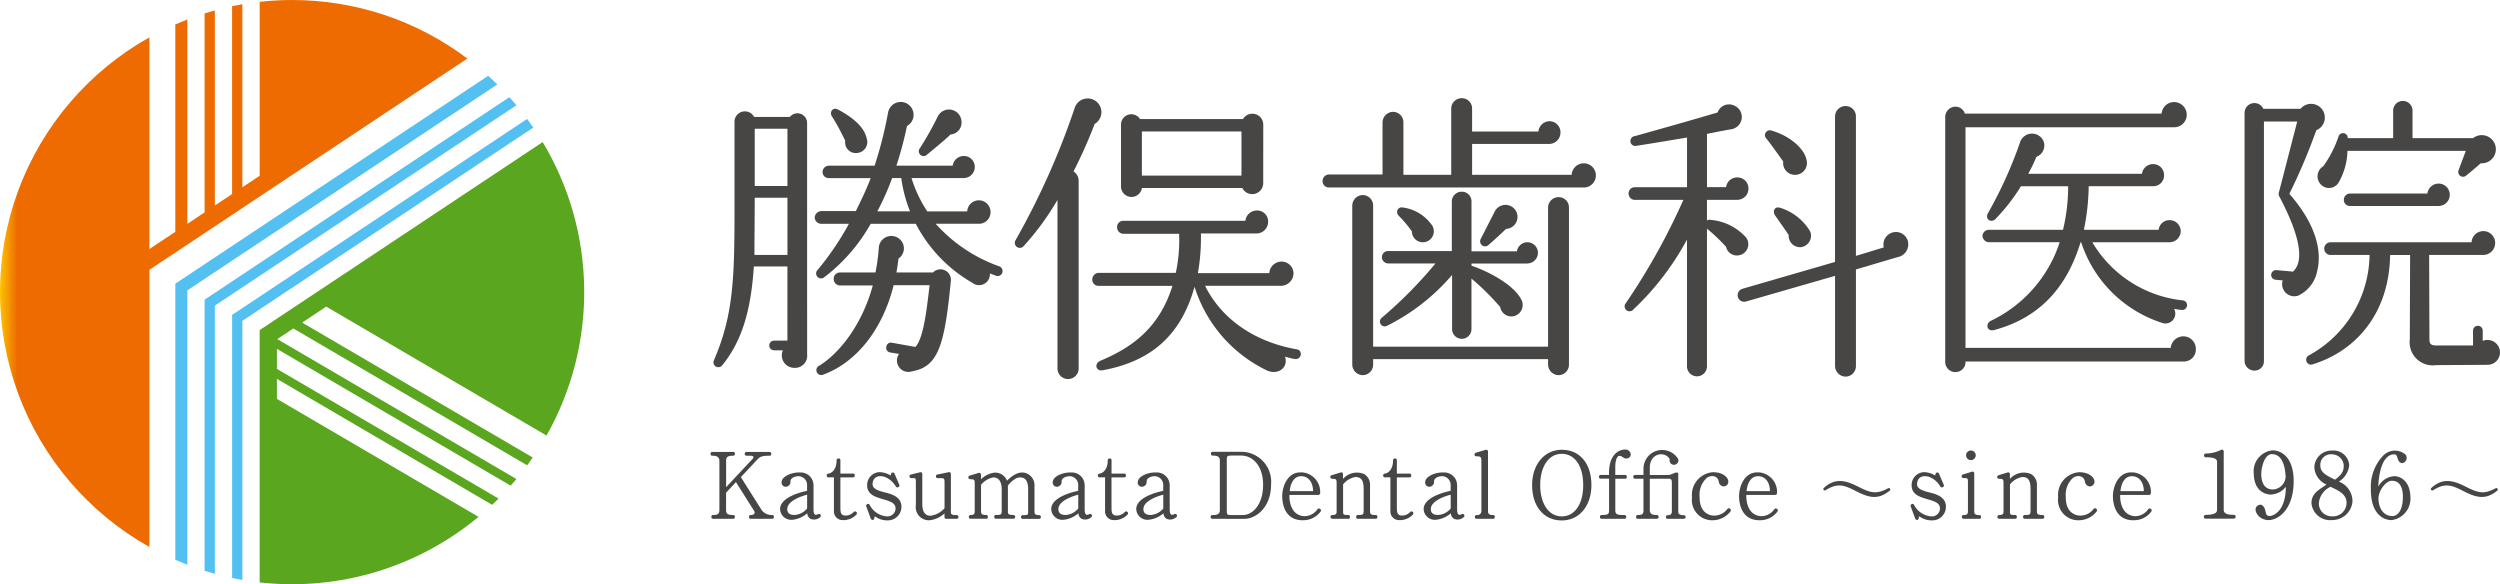<svg id="logo-katsumatad" xmlns="http://www.w3.org/2000/svg" xmlns:xlink="http://www.w3.org/1999/xlink" width="259.813" height="60.715" viewBox="0 0 259.813 60.715">
  <defs>
    <clipPath id="clip-path">
      <path id="パス_1029" data-name="パス 1029" d="M11.492,26.5V54.684q.527.167,1.064.313V27.121L43.9,6.3c-.239-.287-.483-.566-.731-.844Z" transform="translate(-11.492 -5.455)" fill="none"/>
    </clipPath>
    <linearGradient id="linear-gradient" x1="-0.199" y1="0.937" x2="-0.164" y2="0.937" gradientUnits="objectBoundingBox">
      <stop offset="0" stop-color="#009ce8"/>
      <stop offset="1" stop-color="#54c0f1"/>
    </linearGradient>
    <clipPath id="clip-path-2">
      <path id="パス_1030" data-name="パス 1030" d="M30.357,0a30.725,30.725,0,0,0-3.371.187v18.08l-1.8,1.192V.441q-.536.092-1.066.2V20.168L22.328,21.36V1.08q-.536.147-1.064.311V22.069L19.47,23.26V2.02c-.422.165-.838.335-1.251.516V24.089L15.526,25.88v-22a30.343,30.343,0,0,0,0,52.96v-28.8L48.567,6.083A30.2,30.2,0,0,0,30.357,0Z" transform="translate(0 -0.001)" fill="none"/>
    </clipPath>
    <linearGradient id="linear-gradient-2" y1="1.068" x2="0.038" y2="1.068" gradientUnits="objectBoundingBox">
      <stop offset="0" stop-color="#ffc400"/>
      <stop offset="1" stop-color="#ed6b00"/>
    </linearGradient>
    <clipPath id="clip-path-3">
      <path id="パス_1031" data-name="パス 1031" d="M9.846,25.86v28.7q.619.269,1.251.514V26.556L43.31,5.154c-.311-.305-.625-.605-.947-.9Z" transform="translate(-9.846 -4.257)" fill="none"/>
    </clipPath>
    <linearGradient id="linear-gradient-3" x1="-0.133" y1="0.951" x2="-0.1" y2="0.951" xlink:href="#linear-gradient"/>
    <clipPath id="clip-path-4">
      <path id="パス_1032" data-name="パス 1032" d="M14.584,27.518V53.74a30.28,30.28,0,0,0,22.743-6.815L16.377,34.668v-2.08L38.741,45.676c.226-.215.45-.429.67-.649L16.377,31.55V29.47L40.671,43.687c.2-.228.4-.459.594-.69L16.416,28.456l1.667-1.107,24.3,14.222c.2-.268.39-.54.579-.812L19,26.737l2.5-1.66,22.895,13.4a30.308,30.308,0,0,0-.4-30.5Z" transform="translate(-14.584 -7.98)" fill="none"/>
    </clipPath>
    <linearGradient id="linear-gradient-4" x1="-0.784" y1="0.997" x2="-0.73" y2="0.997" gradientUnits="objectBoundingBox">
      <stop offset="0" stop-color="#c2cd00"/>
      <stop offset="1" stop-color="#5aa61f"/>
    </linearGradient>
    <clipPath id="clip-path-5">
      <path id="パス_1033" data-name="パス 1033" d="M13.037,27.045V54.393q.53.108,1.066.2V27.665L44.338,7.579q-.314-.458-.642-.9Z" transform="translate(-13.037 -6.676)" fill="none"/>
    </clipPath>
    <linearGradient id="linear-gradient-5" x1="-0.267" y1="0.927" x2="-0.232" y2="0.927" xlink:href="#linear-gradient"/>
    <clipPath id="clip-path-6">
      <rect id="長方形_1261" data-name="長方形 1261" width="259.813" height="60.714" fill="none"/>
    </clipPath>
  </defs>
  <g id="グループ_2087" data-name="グループ 2087" transform="translate(21.264 10.095)">
    <g id="グループ_2086" data-name="グループ 2086" clip-path="url(#clip-path)">
      <rect id="長方形_1256" data-name="長方形 1256" width="53.624" height="59.18" transform="translate(-22.167 13.714) rotate(-31.745)" fill="url(#linear-gradient)"/>
    </g>
  </g>
  <g id="グループ_2089" data-name="グループ 2089" transform="translate(0 0.003)">
    <g id="グループ_2088" data-name="グループ 2088" clip-path="url(#clip-path-2)">
      <rect id="長方形_1257" data-name="長方形 1257" width="48.567" height="56.836" transform="translate(0 -0.001)" fill="url(#linear-gradient-2)"/>
    </g>
  </g>
  <g id="グループ_2091" data-name="グループ 2091" transform="translate(18.219 7.878)">
    <g id="グループ_2090" data-name="グループ 2090" clip-path="url(#clip-path-3)">
      <rect id="長方形_1258" data-name="長方形 1258" width="55.195" height="60.821" transform="translate(-22.737 14.067) rotate(-31.745)" fill="url(#linear-gradient-3)"/>
    </g>
  </g>
  <g id="グループ_2093" data-name="グループ 2093" transform="translate(26.986 14.767)">
    <g id="グループ_2092" data-name="グループ 2092" clip-path="url(#clip-path-4)">
      <rect id="長方形_1259" data-name="長方形 1259" width="34.151" height="46.259" transform="translate(-0.425 0.003) rotate(-0.531)" fill="url(#linear-gradient-4)"/>
    </g>
  </g>
  <g id="グループ_2095" data-name="グループ 2095" transform="translate(24.123 12.354)">
    <g id="グループ_2094" data-name="グループ 2094" clip-path="url(#clip-path-5)">
      <rect id="長方形_1260" data-name="長方形 1260" width="51.831" height="57.221" transform="translate(-21.441 13.265) rotate(-31.745)" fill="url(#linear-gradient-5)"/>
    </g>
  </g>
  <g id="グループ_2097" data-name="グループ 2097" transform="translate(0 0)">
    <g id="グループ_2096" data-name="グループ 2096" clip-path="url(#clip-path-6)">
      <path id="パス_1034" data-name="パス 1034" d="M49.808,31.95a1.265,1.265,0,0,1-1.321,1.416,1.3,1.3,0,0,1-1.2-1.824h-.912a.5.5,0,0,1,0-1.007h1.384V22.828H44.271c-.283,4.31-1.132,7.644-3.3,10.286a.506.506,0,0,1-.849-.535c2.265-5.253,2.139-9.374,2.139-18.589V7.857A1.082,1.082,0,0,1,44.3,7.29h3.712a1.006,1.006,0,0,1,1.793.629ZM47.763,21.633V15.689h-3.4c0,1.7-.031,4.433-.031,5.943Zm-3.4-7.17h3.4V8.517h-3.4Zm25.1,9.341c-.22-.094-.44-.157-.661-.252a1.128,1.128,0,0,1-1.824.975A15.1,15.1,0,0,1,61.1,18.393H56.414a18.024,18.024,0,0,1-4.844,5.568.514.514,0,0,1-.661-.786,29.289,29.289,0,0,0,3.24-4.781H51.255a.685.685,0,0,1-.661-.659.717.717,0,0,1,.692-.662h3.586c.5-1.036,1.07-2.169,1.541-3.427H52.041a.631.631,0,0,1-.629-.629.659.659,0,0,1,.629-.661h4.781a42.758,42.758,0,0,0,1.414-5.6,1.336,1.336,0,1,1,1.95,1.478,38.818,38.818,0,0,1-1.1,4.121h5.851A1.16,1.16,0,0,1,66.1,11.348a1.128,1.128,0,0,1,1.132,1.132,1.161,1.161,0,0,1-1.164,1.164h-5.41a13.355,13.355,0,0,0,1.636,3.46h4.152a1.212,1.212,0,0,1,2.422.094,1.194,1.194,0,0,1-1.2,1.193h-4.5a16.032,16.032,0,0,0,6.637,4.435.524.524,0,0,1,.283.661.505.505,0,0,1-.629.315m-8.808,9.94a1.184,1.184,0,0,1-1.29-1.824l-.944-.157a.483.483,0,0,1-.377-.6.474.474,0,0,1,.566-.409l2.454.44c.849-.912,1.164-3.806,1.478-6.417H58.8c-1.164,4.656-3.9,8.053-7.359,9.311a.509.509,0,0,1-.377-.944c2.108-1.29,4.467-4.278,5.566-8.336h-3.4a.672.672,0,0,1-.661-.692.645.645,0,0,1,.661-.661h3.679a18.473,18.473,0,0,0,.346-2.579,1.307,1.307,0,0,1,2.3-.755,1.271,1.271,0,0,1-.252,1.887c-.063.5-.126.975-.22,1.447h3.806a1.086,1.086,0,0,1,1.856.881c-.661,6.857-1.353,8.934-4.089,9.405m-5.6-22.71a1.114,1.114,0,0,1-1.29-1.258,22.757,22.757,0,0,0-1.384-2.548c-.283-.44.094-1.007.661-.692,1.636.881,2.705,1.856,2.957,2.988a1.145,1.145,0,0,1-.944,1.51M60.5,17.1a14.783,14.783,0,0,1-.912-3.46h-.944a28.078,28.078,0,0,1-1.54,3.46Zm4.215-7.99c-.5.5-1.887,1.636-2.422,2.076a.5.5,0,0,1-.755-.661,34.91,34.91,0,0,0,1.856-3.3,1.3,1.3,0,0,1,2.454.5,1.231,1.231,0,0,1-1.132,1.384" transform="translate(34.073 4.864)" fill="#474645"/>
      <path id="パス_1035" data-name="パス 1035" d="M65.3,8.176a50.78,50.78,0,0,1-2.2,4.939,1.135,1.135,0,0,1,.535.942V33.589a1.1,1.1,0,1,1-2.2,0V16.069a28.057,28.057,0,0,1-3.523,4.813.522.522,0,0,1-.847-.6A78.649,78.649,0,0,0,63.225,6.508,1.423,1.423,0,1,1,65.3,8.176M86.123,32.614a10.014,10.014,0,0,1-1.038-.252c.377,1.2-.786,1.919-1.856,1.447A14.428,14.428,0,0,1,75.68,25.1c-1.445,5.159-4.622,7.768-9.561,8.68-.661.126-.944-.692-.189-1.007,3.523-1.478,6.134-3.586,7.455-7.768H65.71a.645.645,0,0,1-.661-.661.7.7,0,0,1,.692-.692h7.99a16.272,16.272,0,0,0,.346-4.058H68.289a.672.672,0,0,1-.661-.692.645.645,0,0,1,.661-.661H80.964a1.2,1.2,0,0,1,1.2-1.07,1.142,1.142,0,0,1,1.164,1.164,1.222,1.222,0,0,1-1.2,1.227H76.34a20.7,20.7,0,0,1-.315,4.121H83.45a1.272,1.272,0,0,1,1.258-1.2,1.235,1.235,0,0,1,1.258,1.227A1.317,1.317,0,0,1,84.676,25h-7.9c1.51,3.083,4.718,5.757,9.531,6.6a.474.474,0,0,1,.409.566.525.525,0,0,1-.6.44m-3.3-18.243a1.145,1.145,0,0,1-2.17.472H70.208a1.092,1.092,0,0,1-2.171-.126V8.239a1.073,1.073,0,0,1,1.982-.566H80.713a1.132,1.132,0,0,1,2.108.566Zm-12.612-.818H80.556V8.96H70.208Z" transform="translate(48.464 4.704)" fill="#474645"/>
      <path id="パス_1036" data-name="パス 1036" d="M101.428,14.793H74.944a.645.645,0,0,1-.661-.661.672.672,0,0,1,.661-.692h5.568V8.032a1.115,1.115,0,0,1,1.1-1.1,1.088,1.088,0,0,1,1.07,1.1v5.44H87.65V6.585a1.088,1.088,0,0,1,1.1-1.07,1.061,1.061,0,0,1,1.07,1.07V8.975H96.71a1.187,1.187,0,0,1,1.164-1.07,1.153,1.153,0,0,1,1.132,1.162,1.183,1.183,0,0,1-1.132,1.2H89.821v3.209H100.17a1.258,1.258,0,1,1,1.258,1.321m-1.541,18.4a1.088,1.088,0,0,1-1.07,1.1,1.115,1.115,0,0,1-1.1-1.1v-.566H79.536v.566a1.088,1.088,0,0,1-1.07,1.1,1.115,1.115,0,0,1-1.1-1.1V16.68a1.115,1.115,0,0,1,1.1-1.1,1.088,1.088,0,0,1,1.07,1.1V31.337h18.18V16.869a1.088,1.088,0,0,1,1.1-1.07,1.061,1.061,0,0,1,1.07,1.07Zm-4.31-10.5H89.758v.22c2.579.912,4.656,2.359,5.222,3.617A1.193,1.193,0,0,1,94,28.191a1.173,1.173,0,0,1-1.258-.973,26.342,26.342,0,0,0-2.988-2.957v5.283a1.007,1.007,0,0,1-2.013,0v-5.66a21.512,21.512,0,0,1-6.761,5.283.5.5,0,0,1-.566-.818,45.262,45.262,0,0,0,5.6-5.66H81.078a.659.659,0,0,1-.629-.661.631.631,0,0,1,.629-.629h6.635V16.24a1.021,1.021,0,0,1,1.038-1.007.994.994,0,0,1,1.007,1.007v5.19h4.718a1.109,1.109,0,0,1,1.07-.944,1.1,1.1,0,0,1,.031,2.2m-10.6-2.233a1.139,1.139,0,0,1-1.416-1.1,12.658,12.658,0,0,0-1.321-1.573c-.409-.377-.189-.975.346-.912A4.408,4.408,0,0,1,85.7,18.788a1.15,1.15,0,0,1-.722,1.667M93.344,19.1c-.409.409-1.416,1.321-1.856,1.7a.518.518,0,0,1-.786-.629l1.478-2.894A1.25,1.25,0,1,1,93.344,19.1" transform="translate(63.168 4.691)" fill="#474645"/>
      <path id="パス_1037" data-name="パス 1037" d="M102.948,15.786H99.8v2.139a.515.515,0,0,1,.377-.063,5.589,5.589,0,0,1,3.679,1.824,1.164,1.164,0,0,1-.723,1.856,1.149,1.149,0,0,1-1.351-.881A19.318,19.318,0,0,0,99.8,18.774V33.085a1.038,1.038,0,0,1-2.076,0V19.907a28.5,28.5,0,0,1-5.568,7.265.513.513,0,1,1-.786-.659,68.07,68.07,0,0,0,5.977-10.727H92.286a.661.661,0,0,1,0-1.321h5.442V9.308c-1.321.218-3.932.659-5.19.847a.517.517,0,1,1-.22-1c3.838-1.07,7.015-1.982,8.586-2.454A1.258,1.258,0,0,1,102.665,6a1.284,1.284,0,0,1,.629,1.73,1.321,1.321,0,0,1-1.007.723c-.6.093-1.823.346-2.483.472v5.534h1.982a1.16,1.16,0,0,1,1.162-1.007,1.142,1.142,0,0,1,1.164,1.164,1.161,1.161,0,0,1-1.164,1.164m16.8,5.914-4.467,1.321V33.053a1.088,1.088,0,0,1-1.07,1.1,1.115,1.115,0,0,1-1.1-1.1V23.681l-9.28,2.674a.682.682,0,0,1-.818-.472.7.7,0,0,1,.442-.849l9.655-2.8V7.106a1.088,1.088,0,0,1,1.1-1.07,1.061,1.061,0,0,1,1.07,1.07v14.5l2.894-.881a1.3,1.3,0,0,1,1.258-1.6,1.275,1.275,0,0,1,1.288,1.29,1.348,1.348,0,0,1-.973,1.29m-10.7-8.525a1.227,1.227,0,0,1-1.321-1.384c-.315-.44-1.416-1.982-1.73-2.357a.509.509,0,0,1,.535-.849c2.045.6,3.429,1.98,3.617,3.049a1.224,1.224,0,0,1-1.1,1.541m.535,7.518a1.181,1.181,0,0,1-1.29-1.258c-.22-.346-1.2-1.73-1.416-2.045-.283-.409-.063-.975.535-.786a5.541,5.541,0,0,1,3.114,2.454,1.2,1.2,0,0,1-.944,1.636" transform="translate(77.597 4.987)" fill="#474645"/>
      <path id="パス_1038" data-name="パス 1038" d="M133.975,32.691H111.36a1.043,1.043,0,0,1-1.038,1.1,1.054,1.054,0,0,1-1.07-1.038V7.276a1.081,1.081,0,0,1,1.07-1.07,1.049,1.049,0,0,1,.975.723h20.445a1.3,1.3,0,0,1,1.29-1.2,1.323,1.323,0,0,1,1.321,1.29A1.3,1.3,0,0,1,133,8.346H111.36v22.93h21.326a1.331,1.331,0,0,1,1.321-1.2A1.3,1.3,0,0,1,135.3,31.4a1.247,1.247,0,0,1-1.321,1.29m-.094-5.348a7.9,7.9,0,0,1-.849-.126,1.027,1.027,0,0,1-1.29,1.447,13.045,13.045,0,0,1-8.367-8.366h-.061c-1.353,4.465-4.058,7.8-8.965,9.12-.786.22-.944-.661-.377-.944a13.763,13.763,0,0,0,7.172-8.177h-7.361a.688.688,0,0,1-.661-.662.659.659,0,0,1,.661-.629h7.707a19.422,19.422,0,0,0,.535-4.528h-4.907a19.69,19.69,0,0,1-2.642,3.4c-.472.472-1.132,0-.786-.6a43.979,43.979,0,0,0,3.334-7.361,1.306,1.306,0,0,1,2.454-.094,1.261,1.261,0,0,1-.755,1.6,15.519,15.519,0,0,1-.849,1.762H129.7a1.16,1.16,0,0,1,1.164-1.007,1.128,1.128,0,0,1,1.132,1.132,1.116,1.116,0,0,1-1.132,1.164h-6.7a23.816,23.816,0,0,1-.5,4.528h7.768a1.129,1.129,0,0,1,1.132-1,1.155,1.155,0,0,1,1.164,1.132,1.168,1.168,0,0,1-1.2,1.164H124.54a12.419,12.419,0,0,0,9.372,6.038.49.49,0,0,1,.472.5.5.5,0,0,1-.5.5" transform="translate(92.905 4.878)" fill="#474645"/>
      <path id="パス_1039" data-name="パス 1039" d="M133.52,8.732a61.979,61.979,0,0,1-2.8,6.606c3.334,3.806,3.24,6.637,2.894,8.021a3.569,3.569,0,0,1-1.95,2.548,1.262,1.262,0,0,1-1.636-1.573l-.723-.063a.5.5,0,1,1,.063-1.007l1.73.157c1.51-1.384.094-4.939-1.416-7.8a.515.515,0,0,1-.063-.377l1.919-7.422h-3.46V32.7a.968.968,0,0,1-.975,1.007,1.021,1.021,0,0,1-1.038-1.007V6.909a1.022,1.022,0,0,1,1.95-.409h3.869a1.426,1.426,0,1,1,1.636,2.232m17.771,24.377-5.316.031a2.4,2.4,0,0,1-2.737-2.674l.031-8.774h-2.076c-.094,6.069-3.553,10-8.114,11.385a.508.508,0,0,1-.346-.944,12.06,12.06,0,0,0,6.323-10.442H135.03a.661.661,0,1,1,0-1.321h14.625a1.228,1.228,0,0,1,2.454.063,1.25,1.25,0,0,1-1.2,1.258h-5.662l.031,8.806c0,.409.157.6.692.6h3.838V29.554a.5.5,0,1,1,1.007,0v1.07a1.293,1.293,0,1,1,.472,2.485M150.6,12.161c-.409.377-1.2,1.038-1.478,1.258a.5.5,0,0,1-.818-.535l.755-2.013h-12.3a6.922,6.922,0,0,1-.944,3.334,1.168,1.168,0,0,1-1.856.126,1.218,1.218,0,0,1,.283-1.856,11.65,11.65,0,0,0,1.573-3.051.493.493,0,0,1,.975.128h4.717V6.658a1.007,1.007,0,0,1,2.013,0V9.552h6.291a1.464,1.464,0,1,1,.786,2.609M146.227,16.6h-9.183a.62.62,0,0,1-.661-.629.645.645,0,0,1,.661-.661h8.019a1.187,1.187,0,0,1,1.164-1.038,1.164,1.164,0,1,1,0,2.328" transform="translate(107.202 4.806)" fill="#474645"/>
      <path id="パス_1040" data-name="パス 1040" d="M46.292,32.329H44.1c-.133,0-.194-.061-.194-.2a.169.169,0,0,1,.194-.194c.329,0,.483-.185.329-.431l-1.882-2.99-1.027,1.1V31.4c0,.37.1.535.72.535a.169.169,0,0,1,.194.194c0,.135-.061.2-.194.2H40.188c-.133,0-.194-.061-.194-.2a.169.169,0,0,1,.194-.194c.463,0,.637-.124.637-.524V26.308c0-.381-.255-.535-.718-.535a.171.171,0,0,1-.2-.2c0-.133.061-.194.2-.194h2.137a.169.169,0,0,1,.194.194c0,.133-.061.2-.194.2-.616,0-.72.194-.72.524v2.744l2.744-2.929c.165-.174.124-.339-.2-.339H43.7a.2.2,0,1,1,0-.39h2.313c.133,0,.2.061.2.194a.171.171,0,0,1-.2.2c-.884,0-1,.122-1.408.564L43.056,28l2.085,3.3a1.252,1.252,0,0,0,1.151.637.169.169,0,0,1,.194.194c0,.135-.061.2-.194.2" transform="translate(33.938 21.586)" fill="#474645"/>
      <path id="パス_1041" data-name="パス 1041" d="M47.943,31.209a.93.93,0,0,1-.975.142.691.691,0,0,1-.329-.575,2.773,2.773,0,0,1-1.551.679,1.162,1.162,0,0,1-1.275-1.1c0-1.264,2.23-1.787,2.805-1.91V27.9a.912.912,0,0,0-.853-.975c-.544,0-.873.266-.873.524a.508.508,0,0,1-.5.575.436.436,0,0,1-.422-.5c.052-.627,1.1-.986,1.767-.986h.144a1.335,1.335,0,0,1,1.408,1.293v2.55c0,.524.174.657.463.492a.205.205,0,0,1,.278.072.212.212,0,0,1-.083.268m-1.325-2.365c-.792.2-2.065.709-2.065,1.49,0,.546.44.6.7.618a1.826,1.826,0,0,0,1.367-.679Z" transform="translate(37.257 22.564)" fill="#474645"/>
      <path id="パス_1042" data-name="パス 1042" d="M47.8,32.116a.914.914,0,0,1-.637-.955V27.706h-.494a.2.2,0,1,1-.041-.39c.379-.081.812-.5.812-1.366,0-.133.061-.2.194-.2a.171.171,0,0,1,.2.2v1.366h1.293a.171.171,0,0,1,.2.2c0,.133-.061.194-.2.194H47.835v3.125c0,.6.081.74.379.833a1.146,1.146,0,0,0,.977-.329.193.193,0,0,1,.278-.052c.113.072.093.165.041.278a1.858,1.858,0,0,1-1.706.555" transform="translate(39.503 21.901)" fill="#474645"/>
      <path id="パス_1043" data-name="パス 1043" d="M50.9,31.531a2.149,2.149,0,0,1-1.3-.39c-.113-.052-.093.1-.1.174-.052.237-.307.216-.379.011l-.453-1.232a.176.176,0,0,1,.1-.248.162.162,0,0,1,.246.083,2.2,2.2,0,0,0,1.86,1.192.845.845,0,0,0,.833-.8c0-.587-.492-.751-1.3-.986-.781-.237-1.654-.463-1.654-1.46a1.333,1.333,0,0,1,1.316-1.356,2.356,2.356,0,0,1,1.079.318c.052.041.083,0,.083-.124a.194.194,0,0,1,.379-.009l.483,1.131a.192.192,0,0,1-.093.246.2.2,0,0,1-.266-.072,2.3,2.3,0,0,0-1.079-.966c-.494-.205-1.255-.174-1.336.648-.052.524.483.74,1.273.934.761.185,1.726.474,1.726,1.5A1.412,1.412,0,0,1,50.9,31.531" transform="translate(41.365 22.549)" fill="#474645"/>
      <path id="パス_1044" data-name="パス 1044" d="M55.931,31.364H54.925a.171.171,0,0,1-.2-.2V30.8a2.645,2.645,0,0,1-1.6.718,1.356,1.356,0,0,1-1.377-1.562V27.573c0-.463-.011-.433-.453-.433a.191.191,0,1,1-.05-.379l.923-.226a.18.18,0,0,1,.248.185v3.072c0,1.058.451,1.255.862,1.255a2.352,2.352,0,0,0,1.449-.781V27.553c0-.453-.1-.413-.637-.413a.2.2,0,1,1-.041-.39l1.1-.226a.182.182,0,0,1,.237.2v3.965c0,.248.185.289.544.289a.2.2,0,1,1,0,.39" transform="translate(43.434 22.551)" fill="#474645"/>
      <path id="パス_1045" data-name="パス 1045" d="M61.789,31.357H60.1a.2.2,0,1,1,0-.39c.453,0,.5-.041.5-.278V28.3c0-1.1-.451-1.253-.862-1.253-.463,0-1,.524-1.243.853v2.733c0,.257.154.318.555.318a.2.2,0,0,1,.205.185.19.19,0,0,1-.176.205H57.277c-.133,0-.2-.061-.2-.194a.171.171,0,0,1,.2-.2c.535,0,.575-.041.575-.483V28.3c0-.986-.442-1.253-.873-1.253a2.169,2.169,0,0,0-1.275.77v2.755c0,.287.113.379.514.379.133,0,.194.063.194.2a.169.169,0,0,1-.194.194H54.574a.2.2,0,0,1,.031-.39c.37,0,.442-.113.442-.411V27.82c0-.492.009-.585-.442-.585a.192.192,0,0,1-.052-.381l.9-.276a.193.193,0,0,1,.246.194v.472a2.438,2.438,0,0,1,1.356-.688,1.308,1.308,0,0,1,1.347.833c.637-.637,1.469-1.162,2.27-.637a1.328,1.328,0,0,1,.587,1.151v2.681c0,.32.122.381.492.381a.2.2,0,0,1,.031.39" transform="translate(46.251 22.568)" fill="#474645"/>
      <path id="パス_1046" data-name="パス 1046" d="M63.171,31.209a.93.93,0,0,1-.975.142.691.691,0,0,1-.329-.575,2.773,2.773,0,0,1-1.551.679,1.162,1.162,0,0,1-1.275-1.1c0-1.264,2.23-1.787,2.805-1.91V27.9a.912.912,0,0,0-.853-.975c-.544,0-.873.266-.873.524a.507.507,0,0,1-.5.575.435.435,0,0,1-.422-.5c.052-.627,1.1-.986,1.767-.986h.144a1.335,1.335,0,0,1,1.408,1.293v2.55c0,.524.174.657.463.492a.205.205,0,0,1,.278.072.212.212,0,0,1-.083.268m-1.325-2.365c-.792.2-2.065.709-2.065,1.49,0,.546.44.6.7.618a1.826,1.826,0,0,0,1.367-.679Z" transform="translate(50.207 22.564)" fill="#474645"/>
      <path id="パス_1047" data-name="パス 1047" d="M63.03,32.116a.914.914,0,0,1-.637-.955V27.706H61.9a.2.2,0,1,1-.041-.39c.379-.081.812-.5.812-1.366,0-.133.061-.2.194-.2a.171.171,0,0,1,.2.2v1.366h1.293a.171.171,0,0,1,.2.2c0,.133-.061.194-.2.194H63.062v3.125c0,.6.081.74.379.833a1.146,1.146,0,0,0,.977-.329.193.193,0,0,1,.278-.052c.113.072.093.165.041.278a1.856,1.856,0,0,1-1.706.555" transform="translate(52.452 21.901)" fill="#474645"/>
      <path id="パス_1048" data-name="パス 1048" d="M67.947,31.209a.93.93,0,0,1-.975.142.692.692,0,0,1-.329-.575,2.773,2.773,0,0,1-1.551.679,1.162,1.162,0,0,1-1.275-1.1c0-1.264,2.23-1.787,2.805-1.91V27.9a.912.912,0,0,0-.853-.975c-.544,0-.873.266-.873.524a.508.508,0,0,1-.5.575.435.435,0,0,1-.422-.5c.052-.627,1.1-.986,1.767-.986h.144a1.335,1.335,0,0,1,1.408,1.293v2.55c0,.524.174.657.463.492a.205.205,0,0,1,.278.072.212.212,0,0,1-.083.268m-1.325-2.365c-.792.2-2.065.709-2.065,1.49,0,.546.44.6.7.618a1.826,1.826,0,0,0,1.367-.679Z" transform="translate(54.268 22.564)" fill="#474645"/>
      <path id="パス_1049" data-name="パス 1049" d="M71.464,32.344l-3.247-.009a.2.2,0,1,1,0-.39c.585,0,.72-.205.72-.524V26.291c0-.329-.124-.524-.731-.524-.133,0-.194-.061-.194-.2a.169.169,0,0,1,.194-.194h3.062a3.119,3.119,0,0,1,2.992,3.412c0,2.322-1.512,3.555-2.8,3.555m-.278-6.576h-.946c-.575,0-.575.041-.575.524V31.42c0,.451,0,.524.452.524h1.214c1.018,0,2.106-1.07,2.106-3.155,0-2.024-1.14-3.022-2.25-3.022" transform="translate(57.835 21.581)" fill="#474645"/>
      <path id="パス_1050" data-name="パス 1050" d="M74.143,31.506c-1.974,0-2.128-1.923-2.128-2.5,0-1.007.544-2.476,1.88-2.476H74.1a2.037,2.037,0,0,1,1.86,2.137.2.2,0,0,1-.205.205h-2.99c-.031,1.038.379,2.209,1.634,2.209a1.661,1.661,0,0,0,1.264-.7.2.2,0,0,1,.348.207,2.229,2.229,0,0,1-1.869.914m1.079-3.022c0-.9-.483-1.6-1.316-1.552-.761.052-1.058.9-1.11,1.552Z" transform="translate(61.24 22.563)" fill="#474645"/>
      <path id="パス_1051" data-name="パス 1051" d="M79.446,31.357H77.607a.171.171,0,0,1-.2-.2c0-.133.063-.194.2-.194.535,0,.575-.052.575-.483v-2.22c0-.9-.248-1.243-.864-1.243a2.056,2.056,0,0,0-1.273.772v2.857c0,.278.07.318.513.318.133,0,.2.061.2.194a.171.171,0,0,1-.2.2H74.935a.2.2,0,0,1-.2-.205.184.184,0,0,1,.205-.185c.318,0,.433-.113.433-.35V27.791c0-.494.009-.587-.433-.587-.278,0-.307-.307-.061-.379l.9-.278a.183.183,0,0,1,.257.194v.474a1.914,1.914,0,0,1,2.209-.5,1.277,1.277,0,0,1,.6,1.16v2.7c0,.318.113.39.564.39.133,0,.2.061.2.185a.17.17,0,0,1-.165.205" transform="translate(63.536 22.558)" fill="#474645"/>
      <path id="パス_1052" data-name="パス 1052" d="M79.055,32.116a.914.914,0,0,1-.637-.955V27.706h-.494a.2.2,0,1,1-.041-.39c.379-.081.812-.5.812-1.366,0-.133.061-.2.194-.2a.171.171,0,0,1,.2.2v1.366h1.3c.133,0,.194.063.194.2a.169.169,0,0,1-.194.194h-1.3v3.125c0,.6.081.74.379.833a1.142,1.142,0,0,0,.977-.329.193.193,0,0,1,.278-.052c.113.072.093.165.041.278a1.856,1.856,0,0,1-1.706.555" transform="translate(66.079 21.901)" fill="#474645"/>
      <path id="パス_1053" data-name="パス 1053" d="M84.089,31.209a.93.93,0,0,1-.975.142.691.691,0,0,1-.329-.575,2.773,2.773,0,0,1-1.551.679,1.162,1.162,0,0,1-1.275-1.1c0-1.264,2.23-1.787,2.805-1.91V27.9a.912.912,0,0,0-.853-.975c-.544,0-.873.266-.873.524a.508.508,0,0,1-.5.575.435.435,0,0,1-.422-.5c.052-.627,1.1-.986,1.767-.986h.144a1.335,1.335,0,0,1,1.408,1.293v2.55c0,.524.176.657.463.492a.205.205,0,0,1,.278.072.212.212,0,0,1-.083.268m-1.325-2.365c-.792.2-2.065.709-2.065,1.49,0,.546.44.6.7.618a1.826,1.826,0,0,0,1.367-.679Z" transform="translate(67.995 22.564)" fill="#474645"/>
      <path id="パス_1054" data-name="パス 1054" d="M84.732,32.434H83.047c-.144,0-.205-.072-.2-.205a.188.188,0,0,1,.217-.185.412.412,0,0,0,.463-.474V26.515c0-.494-.052-.575-.492-.575a.192.192,0,0,1-.063-.379l.986-.289a.186.186,0,0,1,.257.185V31.6c0,.339.113.442.514.442a.169.169,0,0,1,.194.194c0,.135-.061.2-.194.2" transform="translate(70.427 21.481)" fill="#474645"/>
      <path id="パス_1055" data-name="パス 1055" d="M89.132,32.608c-1.85,0-3.083-1.438-3.083-3.679,0-2.158,1.3-3.669,3.083-3.669,1.86,0,3.083,1.408,3.083,3.669,0,2.189-1.273,3.679-3.083,3.679m0-6.926c-1.356,0-2.241,1.316-2.241,3.247s.884,3.257,2.241,3.257,2.23-1.284,2.23-3.257-.862-3.247-2.23-3.247" transform="translate(73.174 21.481)" fill="#474645"/>
      <path id="パス_1056" data-name="パス 1056" d="M92.636,26.183c-.3,0-.4-.278-.729-.278-.165,0-.411.318-.411,1.182v.8H92.5c.133,0,.194.061.194.2a.169.169,0,0,1-.194.194H91.5v3.259c0,.4.111.513.894.513a.2.2,0,1,1,0,.39H90.1a.169.169,0,0,1-.194-.194c0-.133.061-.2.194-.2.637,0,.751-.093.751-.472v-3.3H90a.169.169,0,0,1-.194-.194c0-.135.061-.2.194-.2h.844V27.7c0-1.808.9-2.455,1.695-2.455a.545.545,0,0,1,.564.5.436.436,0,0,1-.472.431" transform="translate(76.372 21.472)" fill="#474645"/>
      <path id="パス_1057" data-name="パス 1057" d="M96.963,32.421H95.3c-.122,0-.185-.061-.174-.2a.177.177,0,0,1,.194-.174c.278,0,.422-.124.422-.37V28.8c0-.359,0-.544-.329-.544H93.449v3.247c0,.451.318.524.688.524.154,0,.226.061.226.194s-.072.2-.226.2h-1.9c-.144,0-.215-.061-.215-.2s.07-.194.215-.194c.411,0,.555-.081.555-.483V28.26h-.842c-.144,0-.216-.063-.216-.2s.072-.194.216-.194h.842V27.2a1.943,1.943,0,0,1,3.608-.988.45.45,0,0,1-.115.463.445.445,0,0,1-.318.135.437.437,0,0,1-.329-.135.425.425,0,0,1-.133-.318c0-.009.011-.05.02-.122-.44-.853-2.074-.709-2.074.883v.751H95.37c.266,0,.668-.257.853-.257.124,0,.185.061.185.194v3.906c0,.237.226.339.555.339.133,0,.205.061.205.185s-.072.185-.205.185" transform="translate(78.006 21.494)" fill="#474645"/>
      <path id="パス_1058" data-name="パス 1058" d="M97.128,31.515a2.105,2.105,0,0,1-2.1-2.383,2.363,2.363,0,0,1,2.178-2.611c1.193,0,1.584.668,1.593.914a.491.491,0,0,1-.564.555.593.593,0,0,1-.431-.514.634.634,0,0,0-.494-.533.905.905,0,0,0-.781.205,2.343,2.343,0,0,0-.709,1.911c-.031,1.366.677,1.88,1.345,1.961a1.7,1.7,0,0,0,1.541-.677.2.2,0,0,1,.278-.031.21.21,0,0,1,.041.289,2.376,2.376,0,0,1-1.9.914" transform="translate(80.813 22.554)" fill="#474645"/>
      <path id="パス_1059" data-name="パス 1059" d="M99.8,31.506c-1.974,0-2.128-1.923-2.128-2.5,0-1.007.544-2.476,1.88-2.476h.207a2.037,2.037,0,0,1,1.86,2.137.2.2,0,0,1-.205.205h-2.99c-.031,1.038.379,2.209,1.634,2.209a1.661,1.661,0,0,0,1.264-.7.2.2,0,0,1,.348.207,2.229,2.229,0,0,1-1.869.914m1.079-3.022c0-.9-.483-1.6-1.316-1.552-.76.052-1.058.9-1.11,1.552Z" transform="translate(83.061 22.563)" fill="#474645"/>
      <path id="パス_1060" data-name="パス 1060" d="M105.835,28.087c-1.3-.679-1.963-.884-3.186-.124a.151.151,0,1,1-.174-.246c1.119-1.007,2.158-.812,3.473-.154,1.356.688,1.923.873,3.166.215a.153.153,0,1,1,.165.257c-1.162.934-2.1.74-3.444.052" transform="translate(87.088 22.975)" fill="#474645"/>
      <path id="パス_1061" data-name="パス 1061" d="M109.561,31.531a2.149,2.149,0,0,1-1.3-.39c-.113-.052-.093.1-.1.174-.052.237-.309.216-.379.011l-.453-1.232a.176.176,0,0,1,.1-.248.162.162,0,0,1,.246.083,2.2,2.2,0,0,0,1.86,1.192.845.845,0,0,0,.833-.8c0-.587-.492-.751-1.293-.986-.783-.237-1.656-.463-1.656-1.46a1.333,1.333,0,0,1,1.316-1.356,2.356,2.356,0,0,1,1.079.318c.052.041.083,0,.083-.124a.194.194,0,0,1,.379-.009l.483,1.131a.19.19,0,0,1-.093.246.2.2,0,0,1-.266-.072,2.3,2.3,0,0,0-1.079-.966c-.494-.205-1.255-.174-1.336.648-.052.524.483.74,1.273.934.76.185,1.726.474,1.726,1.5a1.412,1.412,0,0,1-1.417,1.408" transform="translate(91.247 22.549)" fill="#474645"/>
      <path id="パス_1062" data-name="パス 1062" d="M112,32.4h-1.636a.21.21,0,0,1-.174-.216.178.178,0,0,1,.2-.174c.328,0,.44-.093.44-.39V28.743c0-.555.011-.575-.44-.575a.192.192,0,0,1-.052-.381l.9-.278a.185.185,0,0,1,.248.2v3.956c0,.216.1.35.514.35.133,0,.194.061.194.2A.169.169,0,0,1,112,32.4m-.864-6.1a.5.5,0,0,1-.5-.492.5.5,0,1,1,1.007,0,.5.5,0,0,1-.5.492" transform="translate(93.688 21.515)" fill="#474645"/>
      <path id="パス_1063" data-name="パス 1063" d="M116.9,31.357h-1.839a.171.171,0,0,1-.2-.2c0-.133.063-.194.2-.194.535,0,.575-.052.575-.483v-2.22c0-.9-.246-1.243-.862-1.243a2.055,2.055,0,0,0-1.275.772v2.857c0,.278.072.318.513.318.135,0,.2.061.2.194s-.061.2-.2.2h-1.623a.2.2,0,0,1-.2-.205.185.185,0,0,1,.207-.185c.318,0,.431-.113.431-.35V27.791c0-.494.009-.587-.431-.587-.278,0-.309-.307-.063-.379l.9-.278a.183.183,0,0,1,.257.194v.474a1.914,1.914,0,0,1,2.209-.5,1.273,1.273,0,0,1,.6,1.16v2.7c0,.318.113.39.564.39.135,0,.2.061.2.185a.169.169,0,0,1-.165.205" transform="translate(95.389 22.558)" fill="#474645"/>
      <path id="パス_1064" data-name="パス 1064" d="M117.694,31.515a2.105,2.105,0,0,1-2.1-2.383,2.363,2.363,0,0,1,2.178-2.611c1.193,0,1.584.668,1.593.914a.491.491,0,0,1-.564.555.593.593,0,0,1-.431-.514.634.634,0,0,0-.494-.533.905.905,0,0,0-.781.205,2.343,2.343,0,0,0-.709,1.911c-.031,1.366.677,1.88,1.345,1.961a1.7,1.7,0,0,0,1.541-.677.2.2,0,0,1,.278-.031.21.21,0,0,1,.041.289,2.375,2.375,0,0,1-1.9.914" transform="translate(98.301 22.554)" fill="#474645"/>
      <path id="パス_1065" data-name="パス 1065" d="M120.8,31.506c-1.976,0-2.13-1.923-2.13-2.5,0-1.007.544-2.476,1.88-2.476h.207a2.037,2.037,0,0,1,1.86,2.137.2.2,0,0,1-.205.205h-2.99c-.031,1.038.379,2.209,1.636,2.209a1.66,1.66,0,0,0,1.262-.7.2.2,0,0,1,.348.207,2.228,2.228,0,0,1-1.867.914m1.079-3.022c0-.9-.485-1.6-1.317-1.552-.76.052-1.058.9-1.11,1.552Z" transform="translate(100.917 22.563)" fill="#474645"/>
      <path id="パス_1066" data-name="パス 1066" d="M126.849,32.43h-2.866a.2.2,0,0,1-.207-.194.207.207,0,0,1,.207-.205c.749,0,1.171-.155,1.171-.514V26.531c0-.215-.124-.483-1.11-.483a.2.2,0,1,1-.011-.39,3.591,3.591,0,0,0,1.512-.37.188.188,0,0,1,.3.165V31.5c0,.381.35.535,1.007.526.154,0,.246.093.237.205s-.063.194-.237.194" transform="translate(105.256 21.475)" fill="#474645"/>
      <path id="パス_1067" data-name="パス 1067" d="M128.622,32.457a1.5,1.5,0,0,1-1.471-.278c-.472-.463-.553-1.079.063-1.232.165-.043.483.091.6.738.072.381.257.535.7.37,1.234-.463,1.408-2.146,1.408-2.979a2.079,2.079,0,0,1-1.695.81c-.278-.041-1.6-.205-1.643-2.167a2.192,2.192,0,0,1,1.941-2.426c1.027,0,2.209.833,2.209,3.186,0,2.383-1.047,3.647-2.106,3.976m-.124-6.772c-.894-.02-1.14,1.623-1.14,2.015,0,.77.215,1.643,1.192,1.663A1.4,1.4,0,0,0,129.9,28c-.1-1.521-.564-2.291-1.4-2.311" transform="translate(107.637 21.51)" fill="#474645"/>
      <path id="パス_1068" data-name="パス 1068" d="M131.959,32.529a1.949,1.949,0,0,1-2.137-1.736c0-1.081.8-1.408,1.562-1.954a2.086,2.086,0,0,1-1.264-1.787,1.791,1.791,0,0,1,1.86-1.747,1.637,1.637,0,0,1,1.767,1.51,2.258,2.258,0,0,1-1.079,1.717,2.176,2.176,0,0,1,1.417,2.054,2.111,2.111,0,0,1-2.126,1.943m-.154-3.462a2.09,2.09,0,0,0-1.214,1.695,1.332,1.332,0,0,0,1.367,1.377,1.406,1.406,0,0,0,1.51-1.417c0-.946-.955-1.3-1.663-1.654m.174-3.371a1.1,1.1,0,0,0-1.234,1.182c0,.657.546.986,1.521,1.449h.011c.729-.546.9-.9.9-1.469a1.23,1.23,0,0,0-1.2-1.162" transform="translate(110.397 21.52)" fill="#474645"/>
      <path id="パス_1069" data-name="パス 1069" d="M135.348,32.531c-.648.03-2.239-.39-2.189-3.3a4.646,4.646,0,0,1,1.266-3.381,1.68,1.68,0,0,1,2.3-.154.541.541,0,0,1-.309.914c-.1,0-.35-.041-.474-.483-.113-.4-.215-.422-.327-.422a1.009,1.009,0,0,0-.72.257c-.729.6-.934,2.158-.966,3.094a2.037,2.037,0,0,1,1.715-1.09c.381.02,1.573.3,1.625,2.169a2.252,2.252,0,0,1-1.923,2.394m-.061-4.08c-.575.031-1.336,1.018-1.336,1.83,0,.77.35,1.839,1.48,1.839.873-.083,1.058-1.264,1.058-1.984.009-1.121-.422-1.726-1.2-1.686" transform="translate(113.234 21.518)" fill="#474645"/>
      <path id="パス_1070" data-name="パス 1070" d="M139.956,28.087c-1.3-.679-1.963-.884-3.186-.124a.151.151,0,1,1-.174-.246c1.119-1.007,2.158-.812,3.473-.154,1.356.688,1.923.873,3.166.215a.153.153,0,1,1,.165.257c-1.162.934-2.1.74-3.444.052" transform="translate(116.104 22.975)" fill="#474645"/>
    </g>
  </g>
</svg>
